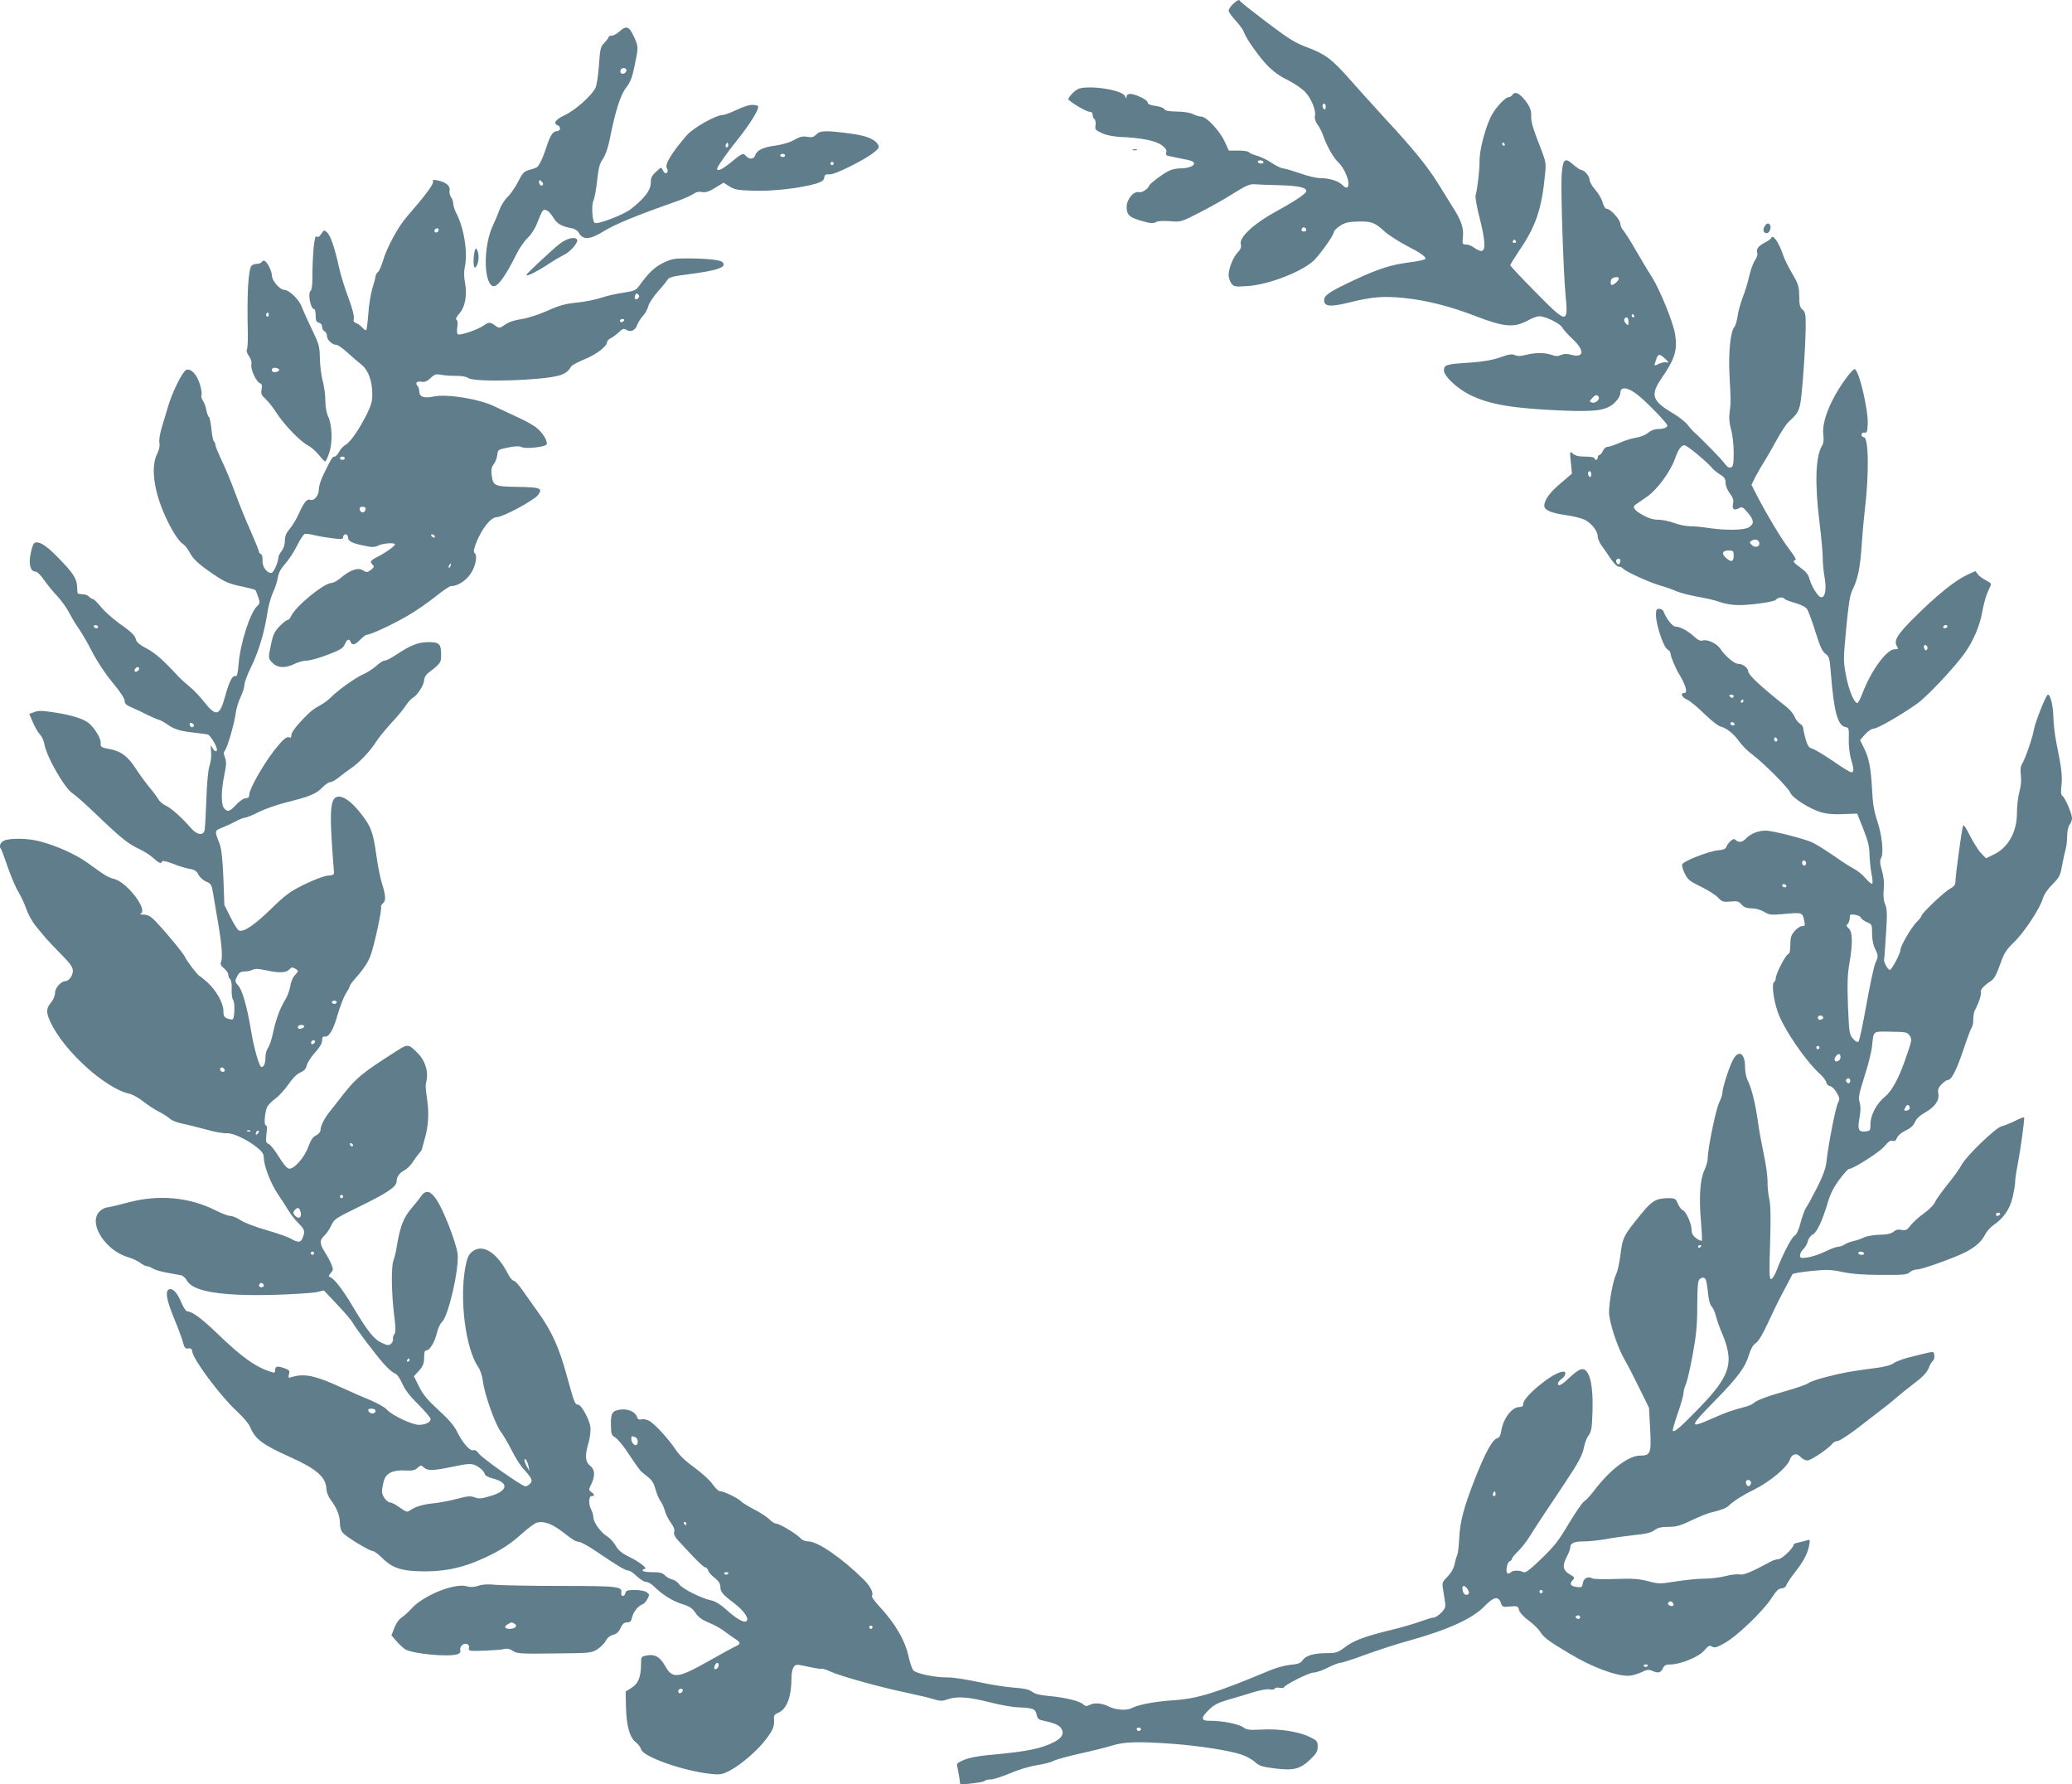 <?xml version="1.0" standalone="no"?>
<!DOCTYPE svg PUBLIC "-//W3C//DTD SVG 20010904//EN"
 "http://www.w3.org/TR/2001/REC-SVG-20010904/DTD/svg10.dtd">
<svg version="1.0" xmlns="http://www.w3.org/2000/svg"
 width="1280pt" height="1102pt" viewBox="0 0 1280 1102"
 preserveAspectRatio="xMidYMid meet">
<g transform="translate(0,1102) scale(0.1,-0.1)"
fill="#607d8b" stroke="none">
<path d="M7617 10995 c-15 -14 -27 -33 -27 -41 0 -8 20 -36 44 -62 24 -26 46
-57 50 -69 12 -38 87 -145 143 -205 38 -39 79 -69 127 -92 39 -19 87 -52 108
-73 39 -41 70 -117 61 -151 -3 -13 3 -33 16 -51 12 -16 28 -47 35 -69 24 -66
63 -136 91 -162 33 -30 64 -95 65 -132 0 -33 -13 -35 -39 -9 -24 24 -81 41
-136 41 -23 0 -79 13 -125 30 -47 16 -94 30 -104 30 -10 0 -42 15 -70 34 -28
19 -70 39 -93 45 -23 6 -45 16 -48 21 -3 6 -33 10 -65 10 l-59 0 -25 55 c-31
67 -113 155 -145 155 -12 0 -35 7 -51 15 -17 9 -59 16 -100 16 -50 1 -73 5
-77 15 -3 7 -27 16 -54 20 -33 4 -49 11 -49 21 0 16 -74 52 -107 53 -15 0 -23
-6 -24 -17 0 -15 -2 -14 -9 3 -16 40 -236 72 -293 43 -22 -12 -56 -48 -57 -61
0 -12 109 -78 130 -78 13 0 20 -7 20 -19 0 -11 5 -23 11 -27 6 -3 9 -20 7 -36
-5 -28 -1 -32 41 -51 29 -13 72 -21 116 -23 124 -5 215 -23 252 -51 24 -18 32
-31 28 -44 -5 -14 0 -20 17 -23 13 -3 37 -8 53 -11 17 -3 45 -9 64 -13 71 -14
34 -52 -50 -52 -22 0 -54 -7 -72 -17 -37 -19 -110 -74 -116 -87 -10 -24 -45
-47 -63 -43 -34 9 -78 -43 -78 -91 0 -50 18 -66 98 -88 49 -14 68 -15 82 -6
11 7 43 9 87 6 68 -6 69 -5 183 53 63 32 157 85 209 118 76 48 102 59 130 57
20 -2 90 -4 156 -6 114 -3 165 -14 165 -36 0 -15 -70 -62 -187 -126 -135 -73
-229 -160 -218 -201 5 -20 0 -32 -19 -52 -28 -29 -56 -99 -56 -140 0 -15 7
-37 16 -50 16 -22 21 -23 98 -18 134 8 349 92 418 164 45 48 118 152 118 170
0 7 17 24 38 38 32 21 51 25 113 27 83 1 102 -6 163 -62 23 -21 82 -59 131
-85 97 -50 130 -74 118 -86 -5 -4 -46 -13 -93 -19 -118 -15 -195 -40 -345
-110 -157 -74 -185 -94 -185 -125 0 -39 40 -42 160 -12 138 34 203 39 330 27
140 -14 287 -51 445 -112 175 -68 237 -73 320 -29 39 21 69 31 85 27 48 -9
120 -47 131 -69 7 -12 36 -45 65 -72 77 -72 69 -119 -14 -95 -23 6 -41 5 -58
-2 -19 -9 -33 -9 -58 0 -41 15 -104 15 -160 0 -32 -8 -51 -9 -68 -1 -18 8 -38
5 -93 -15 -51 -17 -103 -26 -190 -32 -141 -9 -155 -13 -155 -48 0 -35 83 -113
163 -152 122 -59 262 -83 577 -96 203 -8 268 2 317 51 20 20 33 43 33 59 0 41
47 35 107 -13 58 -46 183 -175 183 -189 0 -13 -25 -22 -62 -22 -17 0 -42 -10
-58 -24 -16 -13 -48 -26 -73 -29 -25 -4 -71 -18 -102 -32 -32 -14 -65 -25 -75
-25 -9 0 -22 -11 -28 -25 -6 -14 -16 -25 -22 -25 -5 0 -10 -7 -10 -15 0 -8 -4
-15 -10 -15 -5 0 -10 5 -10 10 0 6 -26 10 -57 10 -40 0 -62 5 -76 18 -20 17
-20 16 -13 -53 l7 -70 -70 -60 c-67 -56 -101 -103 -101 -139 0 -26 41 -44 130
-57 47 -6 101 -20 120 -29 42 -22 80 -70 80 -103 0 -13 11 -39 25 -58 14 -19
39 -55 56 -81 19 -28 40 -48 50 -48 10 0 21 -5 25 -11 10 -16 158 -84 229
-105 33 -9 78 -25 100 -35 22 -10 81 -25 130 -34 50 -9 104 -21 120 -27 80
-27 127 -31 241 -18 71 8 118 18 125 26 13 16 45 19 53 5 3 -4 33 -16 66 -25
38 -11 65 -25 74 -39 8 -12 31 -75 51 -139 28 -90 42 -121 62 -136 24 -17 26
-27 34 -128 19 -231 41 -313 88 -324 23 -5 24 -9 22 -75 -1 -41 5 -91 13 -120
19 -61 20 -85 3 -85 -7 0 -59 31 -114 70 -56 38 -113 72 -127 76 -21 5 -29 17
-41 57 -8 28 -15 59 -15 68 0 10 -9 23 -20 29 -11 6 -26 25 -34 44 -7 18 -33
48 -57 66 -144 113 -229 192 -229 213 0 21 -33 47 -61 47 -25 0 -79 45 -113
95 -22 32 -79 58 -108 49 -14 -4 -29 3 -52 24 -37 35 -87 62 -115 62 -19 0
-57 48 -74 93 -3 9 -16 17 -27 17 -17 0 -20 -6 -20 -39 0 -59 47 -199 70 -211
11 -6 20 -18 20 -27 0 -16 31 -91 51 -123 43 -71 57 -120 34 -120 -27 0 -16
-27 17 -41 17 -7 64 -46 105 -86 41 -40 86 -76 101 -80 38 -9 85 -47 118 -95
16 -22 51 -58 79 -78 70 -52 224 -207 235 -236 12 -32 120 -100 188 -120 36
-11 82 -15 139 -12 l86 3 38 -95 c28 -72 38 -110 38 -156 1 -33 6 -86 12 -118
7 -31 9 -60 5 -64 -4 -3 -22 11 -40 32 -18 22 -51 49 -73 60 -22 12 -57 34
-79 49 -65 46 -137 93 -172 111 -45 23 -249 76 -295 76 -46 0 -95 -20 -121
-49 -21 -23 -46 -27 -64 -9 -9 9 -16 7 -32 -7 -10 -10 -22 -25 -25 -35 -4 -13
-19 -19 -54 -22 -57 -6 -211 -66 -219 -86 -3 -8 4 -34 16 -57 18 -38 31 -48
99 -81 43 -21 91 -51 106 -67 25 -27 33 -29 77 -25 42 4 52 2 69 -19 16 -17
31 -23 62 -23 25 0 55 -9 76 -21 31 -19 43 -21 111 -15 127 12 127 12 138 -42
6 -28 4 -32 -14 -32 -11 0 -32 -14 -46 -31 -21 -24 -26 -41 -26 -84 0 -36 -4
-55 -14 -58 -16 -6 -76 -122 -76 -148 0 -10 -5 -21 -11 -25 -15 -9 -3 -108 22
-181 36 -105 171 -304 264 -388 18 -16 35 -39 37 -50 2 -11 12 -21 23 -23 11
-1 30 -20 41 -40 20 -33 20 -40 8 -64 -14 -27 -58 -249 -70 -356 -5 -48 -20
-89 -59 -167 -29 -57 -60 -114 -69 -126 -8 -12 -23 -54 -33 -92 -11 -42 -25
-73 -36 -78 -19 -11 -71 -109 -108 -206 -13 -35 -30 -63 -38 -63 -11 0 -12 37
-6 223 5 159 3 236 -5 272 -7 28 -11 75 -11 106 1 30 -9 107 -23 170 -13 63
-30 152 -36 199 -15 109 -38 205 -61 252 -12 22 -19 59 -19 91 0 87 -44 107
-78 34 -25 -51 -62 -171 -62 -198 0 -11 -9 -37 -19 -57 -20 -39 -71 -284 -71
-343 0 -19 -10 -54 -22 -79 -26 -56 -33 -166 -20 -315 5 -60 8 -113 5 -117 -2
-4 -17 2 -34 14 -21 16 -29 30 -29 52 0 39 -34 114 -55 122 -9 4 -22 22 -30
40 -13 31 -17 34 -58 34 -72 0 -102 -16 -162 -90 -117 -143 -121 -150 -135
-264 -6 -46 -17 -98 -26 -115 -19 -38 -43 -168 -44 -233 0 -61 50 -215 95
-293 19 -33 61 -114 93 -180 l59 -120 7 -131 c8 -150 2 -164 -62 -164 -72 0
-187 -88 -283 -215 -22 -29 -50 -60 -63 -68 -12 -8 -55 -71 -96 -139 -60 -102
-89 -139 -168 -215 -78 -74 -99 -90 -113 -82 -24 12 -63 11 -76 -2 -6 -6 -15
-9 -20 -6 -14 9 -3 68 13 74 8 3 14 10 14 15 0 6 17 27 38 47 20 20 53 61 72
92 37 60 86 134 210 319 91 136 116 182 126 235 4 22 16 54 28 70 18 26 21 47
24 158 4 140 -14 229 -50 248 -20 11 -46 -5 -114 -69 -19 -18 -39 -30 -45 -27
-11 8 -2 25 23 43 10 7 18 20 18 29 0 12 -6 14 -27 9 -69 -17 -233 -155 -233
-196 0 -14 -6 -20 -24 -20 -46 0 -100 -71 -112 -148 -4 -27 -12 -42 -25 -45
-30 -8 -75 -92 -138 -252 -71 -182 -92 -264 -97 -373 -2 -45 -8 -90 -13 -100
-5 -9 -12 -35 -16 -56 -5 -24 -21 -51 -42 -73 -32 -31 -35 -39 -29 -74 3 -21
9 -57 12 -79 6 -34 3 -43 -22 -70 -16 -16 -37 -30 -46 -30 -10 0 -46 -11 -82
-24 -35 -13 -119 -38 -187 -54 -159 -39 -229 -65 -284 -108 -40 -30 -52 -34
-108 -34 -81 0 -131 -15 -150 -44 -13 -18 -27 -24 -75 -28 -32 -3 -87 -18
-123 -33 -338 -141 -449 -176 -599 -186 -118 -8 -218 -27 -260 -49 -30 -16
-98 -11 -140 10 -43 22 -91 26 -121 9 -16 -8 -25 -7 -38 5 -23 21 -110 42
-208 51 -59 5 -90 13 -108 27 -18 14 -47 20 -112 25 -48 3 -148 19 -221 35
-74 16 -159 29 -190 28 -72 -1 -190 23 -209 43 -8 8 -21 45 -29 81 -21 102
-83 209 -182 315 -28 30 -48 59 -46 63 12 19 -8 60 -49 101 -133 132 -285 237
-343 237 -18 0 -38 8 -48 19 -24 27 -131 91 -151 91 -9 0 -29 12 -44 28 -16
15 -58 43 -95 61 -36 19 -72 41 -79 49 -15 18 -105 62 -129 62 -9 0 -29 19
-45 42 -16 24 -66 70 -112 103 -55 40 -94 77 -116 110 -42 65 -131 162 -165
180 -15 8 -36 12 -48 9 -14 -4 -22 0 -27 15 -10 32 -57 52 -105 45 -49 -8 -57
-22 -56 -98 1 -53 4 -61 28 -75 15 -9 54 -57 86 -107 33 -50 66 -96 73 -102 8
-7 28 -23 45 -37 22 -17 35 -40 43 -72 7 -25 20 -58 30 -72 11 -14 23 -43 29
-64 6 -21 23 -54 37 -73 17 -23 24 -41 20 -54 -4 -13 2 -29 18 -47 95 -105
162 -173 173 -173 7 0 16 -9 19 -20 3 -11 22 -32 41 -46 23 -18 34 -35 34 -53
1 -33 12 -47 83 -101 61 -46 96 -95 79 -112 -14 -14 -63 14 -127 72 -36 32
-67 51 -92 56 -56 11 -180 72 -197 99 -8 12 -27 26 -43 30 -15 3 -36 15 -46
26 -14 15 -32 19 -77 19 -33 0 -60 4 -60 10 0 6 5 10 12 10 24 0 -32 44 -94
74 -47 23 -68 41 -84 69 -12 21 -35 47 -52 57 -40 25 -84 84 -86 117 -1 16 -7
38 -14 50 -17 31 -16 83 3 83 20 0 19 10 -2 25 -17 12 -17 15 0 49 25 53 22
91 -8 114 -30 24 -33 63 -9 142 9 31 14 73 11 96 -5 47 -56 139 -77 139 -18 0
-23 13 -69 180 -48 176 -95 278 -180 395 -34 47 -78 109 -98 138 -20 28 -42
52 -49 52 -8 0 -22 17 -33 37 -72 141 -162 196 -227 140 -21 -18 -29 -39 -40
-97 -36 -203 3 -499 80 -613 13 -18 26 -57 29 -87 10 -81 75 -265 111 -313 17
-23 48 -76 69 -118 21 -43 54 -94 74 -115 50 -55 56 -70 37 -88 -8 -9 -21 -16
-28 -16 -21 0 -271 176 -289 204 -11 16 -23 23 -33 19 -20 -7 -66 45 -100 114
-17 36 -53 78 -115 134 -68 63 -97 97 -120 145 l-32 64 32 35 c25 29 31 45 31
80 0 34 4 45 15 45 20 0 51 52 65 111 6 26 20 55 31 65 39 36 106 326 96 421
-3 29 -29 110 -57 181 -74 185 -124 238 -167 176 -10 -14 -34 -45 -54 -68 -56
-64 -77 -116 -99 -251 -4 -27 -13 -63 -19 -78 -15 -38 -13 -199 3 -332 11 -84
11 -113 3 -124 -7 -8 -11 -22 -9 -31 1 -9 -4 -23 -13 -30 -13 -11 -23 -10 -56
6 -49 22 -87 70 -179 224 -66 110 -115 173 -142 183 -10 3 -8 9 5 24 16 19 17
24 4 55 -8 19 -26 53 -41 76 -32 51 -33 72 -2 101 13 12 32 40 42 62 17 38 27
45 168 114 177 86 236 125 236 158 0 29 18 54 50 70 13 7 35 28 48 47 12 19
30 44 40 55 9 11 17 22 18 25 0 3 8 30 16 60 24 81 29 155 18 240 -13 96 -13
89 -4 132 10 55 -12 121 -55 163 -58 59 -61 59 -134 12 -212 -135 -248 -164
-342 -286 -22 -29 -52 -66 -66 -84 -34 -41 -59 -91 -59 -116 0 -12 -11 -25
-27 -33 -21 -10 -33 -29 -48 -70 -24 -67 -89 -140 -120 -136 -12 2 -35 29 -62
73 -23 38 -51 74 -62 79 -19 8 -20 15 -15 62 5 37 3 54 -4 54 -13 0 -6 83 9
115 6 11 28 34 51 50 22 17 58 56 80 88 25 37 52 64 73 73 24 10 35 22 40 44
4 16 26 52 51 79 29 32 44 58 44 75 0 19 5 26 16 24 26 -5 54 42 80 136 14 48
36 105 49 127 14 21 25 43 25 48 0 6 24 37 54 70 33 38 62 83 75 119 23 62 73
291 65 303 -2 4 3 12 11 19 20 17 19 45 -5 122 -11 35 -27 114 -35 176 -20
142 -33 177 -93 254 -54 70 -103 108 -138 108 -57 0 -62 -78 -31 -465 2 -17
-5 -21 -38 -23 -23 -2 -84 -25 -144 -54 -91 -45 -118 -65 -210 -155 -104 -100
-165 -141 -195 -130 -8 3 -31 40 -52 82 l-38 76 -6 167 c-5 119 -12 180 -24
212 -32 83 -32 78 20 100 27 11 66 29 86 40 20 11 44 20 53 20 8 0 46 16 84
35 38 19 115 46 172 60 144 36 182 52 220 91 18 19 41 34 51 34 9 0 32 13 50
28 18 15 52 40 75 56 52 35 121 108 158 167 15 24 57 74 91 112 35 37 75 85
89 107 14 21 34 44 45 50 28 15 70 80 70 110 1 14 11 33 23 42 81 62 82 64 82
117 0 65 -12 76 -83 75 -61 -1 -106 -19 -198 -80 -28 -19 -58 -34 -68 -34 -9
0 -33 -15 -53 -34 -21 -18 -56 -41 -78 -50 -45 -19 -154 -96 -200 -142 -17
-18 -49 -41 -71 -52 -21 -11 -50 -31 -64 -45 -71 -69 -110 -118 -110 -137 0
-12 -4 -19 -9 -16 -18 12 -41 -7 -101 -84 -68 -89 -150 -234 -150 -267 0 -17
-6 -23 -22 -23 -12 0 -38 -17 -59 -40 -42 -44 -50 -47 -73 -24 -21 20 -21 108
0 209 13 62 13 82 4 106 -9 22 -10 32 -1 43 16 19 59 168 67 230 3 28 17 73
30 100 13 28 24 62 24 77 0 15 18 62 39 105 46 92 84 216 101 329 6 44 22 104
35 133 14 28 28 71 31 95 5 29 19 55 45 84 21 23 54 73 73 111 19 39 41 72 48
74 7 3 36 -1 63 -8 28 -7 78 -15 113 -19 53 -6 62 -5 62 9 0 9 7 16 15 16 8 0
15 -9 15 -20 0 -23 26 -36 108 -52 41 -9 59 -8 80 3 28 14 102 19 102 7 0 -10
-59 -53 -108 -77 -45 -23 -49 -30 -29 -50 10 -10 7 -16 -12 -31 -22 -16 -27
-16 -48 -3 -29 20 -78 4 -134 -43 -22 -19 -49 -34 -59 -34 -48 0 -224 -144
-252 -206 -6 -13 -16 -24 -23 -24 -6 0 -28 -17 -48 -38 -30 -31 -40 -51 -52
-108 -19 -90 -19 -91 10 -119 30 -31 80 -33 135 -5 22 11 55 20 75 20 19 0 78
16 129 36 79 30 96 41 106 65 14 32 27 37 36 14 9 -23 28 -18 60 15 16 16 34
30 41 30 24 0 171 69 256 120 49 28 124 81 168 116 44 35 86 64 94 64 42 0 94
33 124 79 31 48 42 113 22 126 -17 10 31 122 72 173 28 34 47 47 67 48 40 2
229 104 254 137 31 42 14 48 -127 50 -143 2 -151 6 -160 74 -4 32 0 49 13 66
10 13 20 38 22 57 3 32 5 34 67 46 43 9 70 10 82 3 25 -13 149 0 156 17 7 19
-22 68 -59 99 -18 16 -71 46 -118 67 -47 22 -112 53 -145 68 -97 47 -294 78
-376 61 -59 -13 -89 -2 -89 32 0 13 -5 28 -11 34 -17 17 -3 31 26 25 19 -3 34
3 55 23 25 24 34 26 67 20 21 -4 62 -7 92 -6 32 0 62 -5 74 -14 39 -27 442
-16 558 15 38 10 61 27 77 56 4 8 42 28 83 45 72 29 139 80 139 106 0 7 10 18
23 24 12 6 35 23 50 37 24 23 30 25 48 14 25 -16 55 -1 65 30 4 13 19 37 34
55 16 17 31 45 35 62 3 16 30 57 58 89 29 32 57 67 62 76 8 13 37 21 120 31
189 24 249 45 218 76 -14 14 -100 23 -213 23 -84 1 -102 -3 -152 -27 -54 -26
-94 -65 -147 -139 -23 -32 -31 -35 -102 -46 -42 -6 -104 -20 -138 -32 -35 -11
-102 -25 -149 -29 -69 -7 -107 -17 -182 -51 -55 -24 -122 -46 -160 -51 -41 -6
-78 -18 -100 -34 -31 -22 -36 -23 -55 -10 -35 27 -44 27 -73 7 -37 -27 -148
-65 -163 -57 -6 4 -8 22 -4 45 4 24 2 41 -5 45 -7 4 0 18 19 40 35 41 48 113
33 193 -6 31 -6 69 -1 90 20 87 -3 238 -50 331 -12 22 -21 51 -21 63 0 13 -7
31 -14 41 -7 9 -11 28 -9 41 6 28 -23 52 -75 62 -26 5 -31 4 -27 -8 6 -14 -53
-92 -162 -217 -53 -60 -124 -191 -148 -274 -9 -30 -22 -61 -30 -67 -8 -7 -15
-19 -15 -26 0 -7 -9 -42 -20 -76 -10 -35 -22 -107 -25 -160 -4 -54 -10 -98
-14 -98 -5 0 -16 9 -26 20 -10 11 -26 22 -36 25 -14 5 -17 13 -13 29 3 14 -10
64 -34 128 -22 58 -48 141 -57 184 -27 123 -53 199 -74 218 -19 17 -20 17 -36
-8 -13 -19 -21 -24 -30 -16 -13 11 -25 -111 -25 -257 0 -39 -4 -75 -10 -78
-21 -13 -2 -115 22 -115 4 0 8 -17 8 -39 0 -30 4 -40 20 -44 12 -3 20 -14 20
-26 0 -12 7 -24 15 -27 8 -4 15 -17 15 -30 0 -23 33 -54 59 -54 8 0 38 -21 67
-47 29 -27 69 -61 88 -76 42 -34 66 -101 66 -184 0 -41 -8 -69 -34 -121 -47
-94 -103 -175 -132 -190 -13 -7 -31 -26 -39 -42 -9 -17 -21 -30 -28 -30 -13 0
-16 -4 -64 -101 -19 -37 -33 -79 -33 -100 0 -39 -29 -75 -54 -66 -20 8 -40
-18 -71 -88 -15 -33 -40 -74 -56 -92 -21 -25 -29 -44 -29 -72 0 -23 -8 -48
-20 -64 -11 -14 -20 -31 -20 -39 0 -28 -29 -93 -42 -96 -27 -5 -59 37 -56 75
1 22 -3 38 -10 41 -7 2 -12 9 -12 14 0 6 -23 63 -51 127 -29 64 -72 170 -96
236 -24 66 -62 157 -84 202 -21 45 -39 89 -39 97 0 8 -4 17 -9 20 -4 3 -11 37
-15 76 -4 38 -11 72 -15 75 -5 2 -12 21 -16 41 -3 20 -13 47 -22 60 -8 13 -12
28 -8 34 3 6 -1 34 -9 63 -18 62 -55 102 -84 93 -23 -8 -84 -129 -112 -221
-10 -33 -28 -93 -40 -133 -13 -43 -19 -84 -15 -99 4 -16 -2 -41 -16 -70 -32
-66 -23 -185 24 -313 40 -109 101 -215 135 -238 13 -8 31 -31 42 -51 22 -43
54 -73 140 -132 78 -54 104 -65 193 -83 38 -8 71 -17 74 -20 3 -2 11 -22 18
-43 12 -35 11 -40 -7 -57 -43 -40 -104 -230 -114 -357 -5 -61 -10 -79 -20 -75
-18 7 -38 -33 -63 -124 -34 -123 -56 -129 -129 -36 -28 35 -69 79 -93 97 -23
19 -54 47 -68 62 -91 99 -145 146 -197 173 -36 18 -60 38 -63 50 -5 28 -27 50
-106 105 -38 28 -88 72 -110 99 -22 27 -45 50 -51 50 -6 0 -17 7 -24 15 -7 8
-25 15 -41 15 -16 0 -29 3 -30 8 -1 4 -2 23 -3 43 -3 49 -27 83 -120 178 -75
78 -125 106 -147 84 -5 -5 -14 -34 -20 -64 -13 -63 -1 -109 29 -109 11 0 33
-21 55 -53 20 -29 57 -74 82 -100 24 -26 57 -71 71 -99 15 -29 41 -73 59 -98
18 -25 56 -90 84 -145 31 -60 81 -136 126 -190 46 -55 75 -99 75 -113 0 -18
10 -28 48 -43 26 -11 67 -31 92 -44 25 -12 56 -26 70 -30 14 -4 39 -18 55 -30
38 -28 83 -42 165 -50 36 -4 73 -9 83 -11 16 -5 57 -71 57 -94 0 -18 -17 -11
-29 13 -10 19 -11 16 -7 -23 3 -27 -1 -64 -9 -87 -9 -26 -17 -105 -20 -210 -4
-92 -8 -178 -11 -190 -7 -35 -46 -30 -81 9 -59 68 -124 126 -158 142 -19 9
-40 27 -46 39 -7 12 -31 45 -54 72 -23 28 -63 82 -89 122 -49 75 -91 105 -165
118 -46 8 -51 12 -49 38 2 28 -43 99 -79 125 -35 25 -106 46 -201 61 -88 13
-104 14 -136 1 l-25 -9 22 -52 c12 -28 31 -62 43 -74 12 -13 24 -38 27 -56 13
-81 127 -280 177 -310 17 -11 84 -70 148 -132 148 -142 195 -180 263 -211 30
-14 69 -39 87 -56 35 -32 48 -37 54 -20 2 6 28 0 65 -14 34 -14 80 -28 103
-32 32 -5 44 -13 56 -36 8 -16 30 -36 48 -43 31 -13 34 -19 44 -82 6 -37 20
-120 31 -183 22 -128 27 -206 16 -233 -5 -12 0 -23 19 -38 14 -11 26 -28 26
-38 0 -9 5 -22 12 -29 7 -7 11 -33 9 -62 -1 -29 3 -57 9 -66 12 -13 10 -108
-2 -119 -3 -3 -17 -1 -32 4 -22 9 -26 17 -26 48 0 48 -44 126 -98 175 -21 19
-43 37 -48 39 -13 6 -77 89 -89 115 -10 24 -120 157 -186 226 -28 29 -45 38
-70 39 -19 0 -28 3 -21 6 49 20 -80 192 -161 214 -41 11 -52 17 -169 102 -71
51 -192 105 -293 131 -70 19 -184 21 -220 4 -23 -10 -33 -37 -19 -51 3 -3 21
-51 40 -107 19 -56 49 -128 68 -159 18 -31 41 -81 50 -109 10 -29 35 -74 56
-100 22 -26 49 -60 62 -75 13 -15 56 -61 96 -101 57 -58 72 -79 72 -103 0 -29
-25 -63 -47 -63 -26 0 -63 -42 -63 -72 0 -18 -10 -42 -25 -60 -30 -36 -31 -59
-5 -117 81 -178 339 -413 489 -446 19 -4 57 -25 85 -47 27 -22 72 -51 98 -64
27 -14 57 -33 67 -43 11 -11 45 -24 78 -31 32 -6 97 -23 146 -36 48 -14 104
-24 125 -23 41 3 131 -39 195 -92 28 -23 37 -38 37 -62 1 -49 43 -158 86 -221
21 -31 50 -76 64 -99 14 -24 42 -60 62 -80 40 -40 44 -51 28 -91 -11 -31 -28
-32 -72 -7 -18 11 -87 35 -153 54 -66 19 -138 46 -159 61 -21 14 -49 26 -62
26 -13 0 -54 15 -91 34 -162 82 -351 100 -539 50 -55 -15 -114 -29 -132 -31
-19 -3 -41 -16 -53 -32 -60 -76 45 -235 183 -276 27 -8 60 -23 75 -35 14 -11
32 -20 40 -20 7 0 24 -6 36 -14 12 -8 51 -20 87 -26 36 -7 75 -14 87 -16 13
-2 29 -17 38 -33 35 -68 214 -97 545 -88 118 4 234 11 258 17 l43 10 81 -86
c45 -47 87 -97 95 -110 17 -33 140 -197 194 -257 23 -27 53 -53 66 -58 15 -5
32 -28 48 -64 16 -38 48 -79 100 -130 41 -41 75 -81 75 -89 0 -20 -31 -36 -72
-36 -42 0 -165 58 -197 93 -13 15 -58 40 -100 58 -42 17 -124 53 -183 80 -161
74 -228 88 -306 64 -21 -7 -22 -5 -17 17 6 22 2 27 -26 37 -46 16 -59 14 -59
-10 0 -17 -4 -19 -23 -13 -99 31 -184 92 -342 245 -86 83 -148 129 -175 129
-10 0 -24 19 -39 54 -25 61 -53 91 -76 83 -26 -11 -17 -63 29 -176 25 -60 50
-127 56 -150 9 -35 15 -42 33 -39 17 2 23 -3 25 -21 8 -52 177 -277 276 -368
36 -33 72 -75 80 -94 32 -77 75 -110 246 -187 164 -73 222 -124 226 -194 1
-24 12 -52 28 -73 37 -48 56 -97 56 -144 0 -23 7 -47 18 -58 23 -27 166 -113
186 -113 8 0 35 -20 59 -44 63 -63 123 -81 267 -81 131 1 233 24 360 82 100
46 163 86 239 155 36 32 75 61 88 64 42 11 91 -6 154 -54 79 -60 79 -60 110
-66 14 -3 61 -29 103 -58 134 -91 180 -118 198 -118 9 0 33 -16 52 -35 20 -19
45 -35 57 -35 11 0 33 -12 48 -27 51 -51 115 -91 175 -110 46 -14 63 -26 83
-55 17 -26 41 -43 80 -59 31 -12 75 -36 97 -53 23 -17 53 -39 69 -49 34 -22
34 -31 0 -46 -16 -7 -86 -45 -158 -86 -198 -112 -231 -116 -276 -34 -31 55
-63 74 -112 65 -36 -7 -37 -8 -37 -54 0 -78 -17 -120 -58 -146 l-37 -23 2 -98
c3 -114 23 -186 61 -216 15 -11 29 -30 32 -42 11 -47 260 -135 433 -153 55 -6
69 -3 113 19 71 37 178 129 229 199 43 58 50 77 46 126 -1 15 6 25 21 31 59
23 87 96 88 227 0 22 6 48 13 58 13 18 17 18 91 2 43 -10 80 -15 83 -13 2 3
29 -5 58 -19 67 -29 305 -95 468 -129 67 -14 142 -32 167 -40 40 -12 51 -12
88 1 56 19 129 13 262 -21 58 -15 137 -29 175 -30 88 -4 101 -9 109 -45 4 -22
12 -31 33 -35 75 -16 104 -28 119 -50 20 -31 6 -58 -44 -84 -82 -42 -167 -59
-410 -81 -63 -6 -120 -17 -148 -30 -43 -18 -46 -22 -39 -47 3 -16 9 -45 12
-66 l5 -39 52 5 c71 8 94 12 102 20 4 4 20 7 36 7 16 0 70 18 121 39 53 23
122 43 163 49 39 6 85 17 103 27 18 9 92 29 164 45 73 16 161 38 197 49 75 24
162 26 374 11 162 -12 347 -41 424 -66 30 -10 67 -30 84 -46 26 -24 44 -30
123 -40 116 -15 158 -4 220 56 37 35 45 49 45 79 0 33 -4 37 -52 61 -69 32
-185 50 -295 44 -74 -4 -92 -2 -113 14 -28 20 -131 41 -202 40 -60 -1 -63 16
-10 68 29 29 55 43 112 60 41 11 112 33 157 47 49 15 93 23 107 19 14 -3 28
-1 31 5 4 6 18 8 30 5 13 -3 25 -2 27 3 6 16 155 91 183 91 15 0 54 13 87 30
32 16 67 30 77 30 11 0 80 22 155 50 74 27 193 66 263 85 248 69 399 137 475
216 55 57 84 63 99 21 9 -27 12 -29 58 -24 45 4 49 3 55 -22 4 -15 28 -42 60
-65 30 -22 63 -55 74 -74 21 -32 51 -54 178 -130 138 -83 282 -137 363 -137
19 0 54 10 79 21 36 18 48 19 68 10 38 -17 53 -13 66 14 9 20 19 25 47 25 63
1 172 45 208 85 26 31 34 35 50 25 15 -9 29 -5 77 22 76 42 235 195 288 275
30 47 46 63 64 63 13 0 25 8 29 19 3 10 26 45 51 77 56 71 80 117 90 168 7 38
6 39 -17 32 -13 -5 -36 -10 -51 -13 -16 -3 -28 -9 -28 -14 0 -19 -73 -89 -94
-89 -11 0 -32 -6 -46 -14 -117 -64 -171 -86 -194 -80 -13 3 -52 -1 -86 -10
-34 -9 -93 -16 -132 -16 -39 0 -117 -8 -174 -17 -100 -16 -108 -16 -175 2 -57
14 -94 17 -198 13 -72 -3 -135 -1 -145 4 -26 15 -54 0 -58 -30 -3 -24 -7 -27
-33 -24 -42 5 -52 18 -31 41 16 18 15 19 -19 39 -41 25 -45 53 -15 109 11 21
20 45 20 53 0 29 23 40 84 40 33 0 94 7 136 14 41 8 120 19 174 25 74 7 107
15 127 31 21 15 43 20 87 20 47 0 73 7 141 40 46 22 103 45 126 50 56 13 89
25 106 42 32 30 89 66 159 100 91 45 201 136 216 181 14 39 43 46 69 17 10
-11 28 -20 40 -20 22 0 127 70 154 103 7 9 22 17 33 17 10 0 64 35 120 77 55
43 122 94 149 115 27 20 66 51 87 70 20 18 71 59 113 91 56 42 81 68 93 96 8
22 20 42 26 46 14 8 13 55 -1 55 -7 0 -28 -4 -48 -9 -20 -5 -66 -17 -104 -26
-37 -10 -77 -25 -90 -35 -14 -11 -57 -23 -117 -30 -153 -20 -190 -27 -293 -53
-53 -13 -105 -31 -115 -39 -9 -8 -69 -29 -132 -47 -125 -35 -188 -59 -208 -78
-7 -7 -32 -17 -55 -23 -80 -21 -112 -32 -200 -71 -146 -65 -144 -54 22 115
139 142 183 202 207 283 10 33 24 57 41 68 16 11 43 55 74 123 27 59 60 127
73 152 65 122 74 140 78 149 1 6 54 15 115 21 98 10 124 9 195 -6 57 -12 132
-18 239 -18 136 -1 159 1 176 16 11 10 32 18 48 18 28 0 219 68 290 103 63 31
105 67 126 108 10 21 34 49 52 61 65 45 102 98 120 173 9 39 16 81 16 95 -1
14 6 61 15 105 18 94 45 288 40 294 -2 2 -28 -7 -56 -22 -29 -14 -66 -29 -83
-33 -37 -9 -219 -185 -247 -238 -11 -22 -49 -75 -85 -119 -35 -44 -72 -94 -80
-113 -9 -18 -40 -49 -69 -69 -29 -20 -65 -53 -80 -72 -23 -30 -31 -34 -57 -29
-21 4 -36 1 -49 -11 -14 -12 -39 -18 -87 -19 -38 -1 -81 -9 -97 -17 -16 -8
-45 -18 -64 -22 -19 -4 -44 -14 -55 -21 -11 -8 -28 -14 -39 -14 -11 0 -47 -13
-81 -30 -34 -16 -82 -33 -108 -36 -42 -6 -47 -5 -47 13 0 11 9 28 20 38 11 10
24 32 28 49 4 17 18 35 30 41 25 11 61 88 93 197 16 55 37 96 72 143 27 36 53
65 58 65 27 0 193 106 221 141 23 28 37 38 50 33 13 -4 21 2 27 19 6 14 28 33
54 45 30 14 48 31 57 52 9 21 30 41 64 60 60 34 88 75 80 117 -4 22 0 35 20
56 14 15 32 27 40 27 22 0 54 64 98 195 22 66 44 124 49 130 5 5 9 26 9 47 0
21 4 46 9 56 25 47 43 102 38 114 -5 15 20 42 63 70 18 11 34 40 55 99 25 73
37 91 86 139 64 61 163 212 179 271 7 24 29 57 59 87 43 43 49 55 60 118 7 38
17 83 22 100 5 17 9 53 9 80 0 29 6 59 15 70 8 10 15 29 15 41 0 27 -43 128
-60 138 -8 5 -10 24 -5 64 6 56 1 104 -31 261 -10 47 -18 119 -19 161 -2 72
-18 139 -34 139 -11 0 -78 -169 -86 -215 -8 -49 -54 -182 -73 -212 -10 -16
-12 -37 -8 -70 4 -30 1 -68 -9 -103 -8 -30 -15 -89 -15 -130 0 -119 -55 -217
-146 -259 l-45 -22 -32 33 c-17 18 -47 67 -68 108 -23 47 -39 69 -42 60 -8
-21 -47 -309 -47 -343 0 -21 -8 -32 -32 -45 -36 -19 -178 -153 -178 -169 0 -5
-14 -22 -31 -39 -30 -29 -99 -147 -99 -171 0 -22 -54 -123 -65 -123 -13 0 -40
49 -36 65 2 6 7 76 12 157 8 121 7 153 -5 182 -10 23 -13 54 -9 93 4 40 0 78
-11 116 -13 45 -14 62 -5 79 17 31 5 142 -25 231 -19 56 -27 107 -31 189 -7
135 -19 197 -51 260 l-23 47 31 36 c18 19 41 35 53 35 24 0 169 84 267 153 64
46 229 221 295 313 55 78 94 170 109 257 8 45 23 100 34 122 11 23 20 44 20
48 0 4 -15 14 -32 23 -18 9 -40 25 -49 36 l-16 21 -54 -25 c-71 -33 -189 -128
-321 -260 -109 -108 -131 -145 -109 -180 10 -16 8 -18 -15 -18 -49 0 -146
-133 -198 -271 -12 -33 -27 -61 -32 -61 -19 -2 -53 80 -70 169 -17 89 -17 101
1 290 14 150 23 208 38 238 34 68 48 135 58 280 5 77 14 174 19 215 27 222 24
450 -6 450 -8 0 -14 7 -14 15 0 10 7 15 18 13 14 -3 18 6 20 50 5 88 -55 342
-81 342 -7 0 -30 -25 -52 -55 -98 -134 -152 -270 -141 -351 4 -31 1 -52 -8
-67 -40 -64 -46 -230 -16 -472 11 -88 20 -186 20 -217 0 -32 5 -89 12 -127 13
-74 2 -127 -25 -119 -19 7 -56 67 -68 110 -7 29 -22 47 -55 71 -45 32 -52 43
-32 49 6 2 -10 30 -38 65 -43 54 -146 225 -211 353 l-23 46 28 56 c16 30 38
68 49 84 10 16 44 73 73 127 30 55 65 109 78 120 52 48 60 60 72 105 12 51 34
356 35 490 0 72 -3 86 -20 100 -16 14 -20 29 -20 82 0 51 -6 74 -26 110 -52
91 -60 106 -80 162 -23 64 -57 111 -66 90 -2 -7 -22 -21 -43 -32 -39 -20 -53
-40 -44 -64 3 -8 -3 -27 -14 -43 -11 -15 -27 -59 -36 -98 -8 -38 -27 -99 -41
-134 -13 -35 -28 -87 -31 -115 -4 -28 -13 -58 -20 -66 -24 -28 -37 -157 -30
-295 9 -164 9 -169 1 -231 -5 -35 -2 -68 9 -107 9 -32 16 -92 16 -141 0 -72
-3 -88 -17 -93 -12 -5 -24 4 -42 28 -19 26 -142 152 -193 197 -4 4 -20 22 -34
40 -14 18 -57 51 -95 73 -123 74 -135 110 -65 212 83 121 100 175 84 273 -11
71 -92 271 -142 351 -21 32 -64 105 -98 163 -33 58 -69 114 -79 126 -11 11
-19 30 -19 41 0 26 -61 93 -83 93 -10 0 -20 15 -27 41 -6 22 -27 57 -46 78
-18 21 -34 48 -34 60 0 22 -32 61 -51 61 -6 0 -27 14 -46 30 -57 51 -68 42
-76 -65 -6 -77 11 -595 24 -733 18 -188 12 -187 -197 26 -79 80 -144 149 -144
154 0 5 27 48 59 96 99 145 136 254 156 468 7 63 4 77 -22 145 -54 137 -65
174 -64 215 1 30 -6 50 -28 82 -39 53 -70 71 -86 48 -7 -9 -17 -16 -24 -16
-24 0 -90 -73 -115 -129 -36 -80 -67 -205 -66 -266 1 -54 -14 -178 -24 -210
-4 -11 7 -73 24 -139 36 -141 39 -206 11 -206 -10 0 -30 9 -44 20 -14 11 -36
20 -50 20 -23 0 -24 3 -20 44 7 56 -10 105 -62 186 -22 36 -63 101 -90 145
-66 106 -151 212 -332 407 -82 90 -182 200 -221 245 -101 115 -147 150 -253
189 -78 29 -115 52 -253 156 -88 67 -162 125 -164 130 -6 13 -16 9 -45 -17z
m573 -636 c0 -11 -4 -17 -10 -14 -5 3 -10 13 -10 21 0 8 5 14 10 14 6 0 10 -9
10 -21z m1105 -229 c3 -5 1 -10 -4 -10 -6 0 -11 5 -11 10 0 6 2 10 4 10 3 0 8
-4 11 -10z m-1490 -110 c3 -5 -3 -10 -14 -10 -12 0 -21 5 -21 10 0 6 6 10 14
10 8 0 18 -4 21 -10z m265 -421 c0 -5 -7 -9 -15 -9 -15 0 -20 12 -9 23 8 8 24
-1 24 -14z m-5360 3 c0 -13 -12 -22 -22 -16 -10 6 -1 24 13 24 5 0 9 -4 9 -8z
m6655 -72 c3 -5 -1 -10 -10 -10 -9 0 -13 5 -10 10 3 6 8 10 10 10 2 0 7 -4 10
-10z m635 -231 c0 -12 -29 -38 -42 -39 -13 0 -9 38 5 43 22 9 37 7 37 -4z
m-6058 -121 c-15 -15 -26 -4 -18 18 5 13 9 15 18 6 9 -9 9 -15 0 -24z m6153
-108 c3 -5 1 -10 -4 -10 -6 0 -11 5 -11 10 0 6 2 10 4 10 3 0 8 -4 11 -10z
m-35 -37 c0 -25 -1 -26 -16 -11 -9 9 -13 21 -10 27 13 20 26 11 26 -16z
m-6205 7 c-3 -5 -10 -10 -16 -10 -5 0 -9 5 -9 10 0 6 7 10 16 10 8 0 12 -4 9
-10z m6432 -236 c23 -22 25 -26 8 -22 -11 3 -32 -2 -47 -9 -32 -15 -32 -16
-17 26 13 38 20 38 56 5z m-411 -235 c10 -16 -22 -43 -42 -35 -16 6 -16 8 1
26 20 23 31 25 41 9z m611 -356 c38 -32 76 -67 86 -79 9 -13 33 -32 52 -44 28
-17 35 -28 35 -52 0 -18 11 -46 26 -65 20 -26 25 -42 20 -63 -7 -35 6 -45 36
-29 20 11 25 8 55 -27 39 -47 41 -68 8 -90 -29 -19 -139 -21 -250 -5 -38 6
-90 11 -115 11 -25 0 -69 9 -98 20 -29 11 -72 20 -97 20 -30 0 -61 9 -95 28
-55 30 -70 52 -44 67 9 6 42 29 74 51 62 46 141 154 169 235 19 54 37 79 57
79 8 0 44 -26 81 -57z m-8357 -23 c0 -5 -7 -10 -15 -10 -8 0 -15 5 -15 10 0 6
7 10 15 10 8 0 15 -4 15 -10z m7700 -101 c0 -11 -4 -17 -10 -14 -5 3 -10 13
-10 21 0 8 5 14 10 14 6 0 10 -9 10 -21z m-7572 -216 c-2 -10 -10 -18 -18 -18
-8 0 -16 8 -18 18 -2 12 3 17 18 17 15 0 20 -5 18 -17z m427 -163 c3 -5 2 -10
-4 -10 -5 0 -13 5 -16 10 -3 6 -2 10 4 10 5 0 13 -4 16 -10z m8183 -43 c5 -24
-26 -33 -46 -13 -15 15 -15 18 -2 26 21 14 44 8 48 -13z m-158 -76 c0 -41 -13
-46 -46 -18 -32 28 -25 47 17 47 25 0 29 -4 29 -29z m-700 -35 c0 -8 -4 -17
-9 -20 -10 -7 -23 19 -14 28 11 11 23 6 23 -8z m-7227 -31 c-3 -9 -8 -14 -10
-11 -3 3 -2 9 2 15 9 16 15 13 8 -4z m-2178 -375 c3 -5 -1 -10 -9 -10 -9 0
-16 5 -16 10 0 6 4 10 9 10 6 0 13 -4 16 -10z m11425 0 c0 -5 -7 -10 -16 -10
-8 0 -12 5 -9 10 3 6 10 10 16 10 5 0 9 -4 9 -10z m-125 -140 c-6 -9 -9 -9
-16 1 -10 17 0 34 13 21 6 -6 7 -16 3 -22z m-11045 -119 c0 -12 -20 -25 -27
-18 -7 7 6 27 18 27 5 0 9 -4 9 -9z m9850 -171 c0 -5 -4 -10 -9 -10 -6 0 -13
5 -16 10 -3 6 1 10 9 10 9 0 16 -4 16 -10z m60 -30 c0 -5 -5 -10 -11 -10 -5 0
-7 5 -4 10 3 6 8 10 11 10 2 0 4 -4 4 -10z m-9572 -152 c-5 -15 -23 -11 -26 6
-2 11 2 14 13 10 9 -4 14 -11 13 -16z m9517 12 c3 -5 -1 -10 -9 -10 -9 0 -16
5 -16 10 0 6 4 10 9 10 6 0 13 -4 16 -10z m265 -101 c0 -5 -4 -9 -10 -9 -5 0
-10 7 -10 16 0 8 5 12 10 9 6 -3 10 -10 10 -16z m175 -769 c-5 -8 -11 -8 -17
-2 -6 6 -7 16 -3 22 5 8 11 8 17 2 6 -6 7 -16 3 -22z m-120 -130 c3 -5 -1 -10
-9 -10 -9 0 -16 5 -16 10 0 6 4 10 9 10 6 0 13 -4 16 -10z m459 -195 c3 -9 20
-22 38 -30 32 -13 33 -15 33 -72 0 -35 7 -71 18 -92 21 -41 21 -50 3 -87 -8
-16 -33 -130 -55 -253 -22 -123 -44 -228 -50 -234 -6 -6 -18 0 -34 18 -23 27
-24 38 -31 204 -5 137 -3 195 9 261 21 123 20 196 -5 217 -13 12 -16 19 -8 24
6 4 12 18 14 31 1 12 3 24 3 26 4 10 60 -1 65 -13z m-9654 -332 c0 -4 -9 -17
-21 -29 -11 -12 -23 -42 -26 -66 -4 -23 -17 -60 -30 -81 -33 -53 -59 -123 -76
-205 -8 -39 -22 -81 -31 -93 -9 -13 -16 -38 -16 -55 0 -41 -9 -64 -25 -64 -13
0 -47 118 -65 230 -24 142 -52 241 -76 270 -24 28 -24 30 -9 60 12 23 22 30
46 30 17 0 39 5 51 11 15 8 38 6 93 -6 75 -16 116 -13 136 11 8 10 16 11 30 3
10 -5 19 -13 19 -16z m240 -193 c0 -5 -7 -10 -15 -10 -8 0 -15 5 -15 10 0 6 7
10 15 10 8 0 15 -4 15 -10z m9183 -95 c1 -5 -6 -11 -15 -13 -11 -2 -18 3 -18
13 0 17 30 18 33 0z m-9383 -54 c0 -5 -9 -11 -20 -14 -13 -3 -20 0 -20 9 0 8
9 14 20 14 11 0 20 -4 20 -9z m9917 -57 c16 -25 15 -27 -31 -159 -37 -106 -80
-184 -120 -217 -53 -43 -90 -113 -91 -168 0 -43 -1 -45 -33 -48 -42 -4 -48 13
-34 89 7 40 7 68 0 91 -9 29 -4 52 30 160 23 70 44 155 47 190 10 94 2 88 116
86 93 -1 102 -3 116 -24z m-9856 -47 c-13 -13 -26 -3 -16 12 3 6 11 8 17 5 6
-4 6 -10 -1 -17z m9299 -27 c0 -5 -4 -10 -10 -10 -5 0 -10 5 -10 10 0 6 5 10
10 10 6 0 10 -4 10 -10z m130 -59 c0 -21 -26 -36 -36 -20 -6 11 13 39 27 39 5
0 9 -9 9 -19z m-9982 -79 c2 -7 -3 -12 -12 -12 -9 0 -16 7 -16 16 0 17 22 14
28 -4z m10042 -67 c0 -8 -4 -15 -9 -15 -13 0 -22 16 -14 24 11 11 23 6 23 -9z
m366 -174 c-4 -6 -14 -11 -22 -11 -12 0 -13 4 -3 21 7 14 14 18 21 11 6 -6 7
-15 4 -21z m-10249 -137 c-3 -3 -12 -4 -19 -1 -8 3 -5 6 6 6 11 1 17 -2 13 -5z
m45 -16 c-7 -7 -12 -8 -12 -2 0 14 12 26 19 19 2 -3 -1 -11 -7 -17z m589 -71
c-1 -12 -15 -9 -19 4 -3 6 1 10 8 8 6 -3 11 -8 11 -12z m-61 -317 c0 -5 -4
-10 -10 -10 -5 0 -10 5 -10 10 0 6 5 10 10 10 6 0 10 -4 10 -10z m-266 -86
c16 -41 -8 -61 -34 -29 -10 12 -10 18 0 30 16 19 26 19 34 -1z m10501 -24 c-3
-5 -10 -10 -16 -10 -5 0 -9 5 -9 10 0 6 7 10 16 10 8 0 12 -4 9 -10z m-1845
-194 c0 -3 -4 -8 -10 -11 -5 -3 -10 -1 -10 4 0 6 5 11 10 11 6 0 10 -2 10 -4z
m-8570 -46 c0 -5 -4 -10 -10 -10 -5 0 -10 5 -10 10 0 6 5 10 10 10 6 0 10 -4
10 -10z m9575 0 c3 -5 -3 -10 -14 -10 -12 0 -21 5 -21 10 0 6 6 10 14 10 8 0
18 -4 21 -10z m-978 -162 c4 -7 10 -43 14 -81 4 -42 12 -74 23 -86 10 -11 22
-39 27 -62 6 -24 24 -74 41 -113 19 -43 33 -94 36 -132 7 -94 -39 -175 -188
-327 -110 -113 -146 -144 -156 -134 -3 3 11 51 30 107 20 56 36 113 36 126 0
13 7 38 15 56 8 18 27 101 42 183 22 119 28 182 28 303 1 122 4 155 16 163 19
12 26 11 36 -3z m-8907 -39 c0 -5 -7 -9 -15 -9 -15 0 -20 12 -9 23 8 8 24 -1
24 -14z m900 -459 c0 -5 -5 -10 -11 -10 -5 0 -7 5 -4 10 3 6 8 10 11 10 2 0 4
-4 4 -10z m-210 -315 c0 -8 -9 -15 -19 -15 -10 0 -21 7 -25 15 -4 11 1 15 19
15 16 0 25 -6 25 -15z m1604 -161 c16 -6 22 -35 9 -47 -10 -11 -33 13 -33 34
0 21 1 22 24 13z m-659 -179 l6 -30 -15 25 c-17 28 -22 60 -7 45 5 -6 12 -23
16 -40z m-310 -5 c18 -11 35 -29 38 -40 3 -13 20 -23 50 -31 102 -25 97 -76
-11 -108 -57 -17 -73 -19 -99 -9 -26 10 -45 8 -110 -9 -43 -12 -109 -24 -148
-28 -67 -7 -111 -21 -146 -46 -12 -9 -24 -6 -59 20 -24 17 -49 31 -57 31 -22
0 -53 39 -53 68 0 15 5 44 11 65 13 49 58 70 135 65 40 -2 57 1 73 16 20 18
22 18 39 3 23 -21 55 -21 167 2 119 25 132 25 170 1z m7861 -91 c3 -6 1 -16
-5 -22 -9 -9 -14 -8 -21 3 -9 15 -4 30 10 30 5 0 12 -5 16 -11z m-1580 -86
c-10 -10 -19 5 -10 18 6 11 8 11 12 0 2 -7 1 -15 -2 -18z m-4996 -173 c0 -5
-2 -10 -4 -10 -3 0 -8 5 -11 10 -3 6 -1 10 4 10 6 0 11 -4 11 -10z m260 -304
c0 -11 -19 -15 -25 -6 -3 5 1 10 9 10 9 0 16 -2 16 -4z m4574 -127 c-10 -17
-32 -9 -37 13 -9 34 4 44 25 19 10 -13 15 -27 12 -32z m456 11 c0 -5 -4 -10
-10 -10 -5 0 -10 5 -10 10 0 6 5 10 10 10 6 0 10 -4 10 -10z m805 -71 c10 -15
-1 -23 -20 -15 -9 3 -13 10 -10 16 8 13 22 13 30 -1z m-578 -96 c-3 -3 -11 -2
-17 2 -9 6 -9 10 1 16 14 8 27 -7 16 -18z m-4367 -53 c0 -5 -4 -10 -10 -10 -5
0 -10 5 -10 10 0 6 5 10 10 10 6 0 10 -4 10 -10z m-950 -234 c0 -15 -18 -31
-26 -23 -7 7 7 37 17 37 5 0 9 -6 9 -14z m5740 0 c0 -11 -19 -15 -25 -6 -3 5
1 10 9 10 9 0 16 -2 16 -4z m-5962 -158 c-6 -18 -28 -21 -28 -4 0 9 7 16 16
16 9 0 14 -5 12 -12z m2830 -239 c-2 -6 -8 -10 -13 -10 -5 0 -11 4 -13 10 -2
6 4 11 13 11 9 0 15 -5 13 -11z"/>
<path d="M3826 10825 c-15 -14 -36 -25 -47 -25 -10 0 -19 -4 -19 -9 0 -4 -12
-20 -26 -35 -24 -24 -27 -35 -34 -140 -5 -68 -14 -125 -23 -142 -26 -48 -125
-136 -188 -165 -58 -27 -74 -51 -44 -63 22 -8 18 -36 -5 -36 -24 0 -42 -28
-65 -100 -21 -65 -43 -112 -59 -123 -6 -4 -28 -12 -48 -17 -31 -9 -41 -19 -67
-72 -17 -33 -46 -76 -65 -94 -19 -18 -42 -55 -51 -81 -9 -26 -28 -70 -41 -98
-56 -120 -58 -336 -4 -370 28 -17 76 46 153 200 16 33 46 76 67 96 23 22 47
60 60 95 12 32 26 64 32 71 14 18 41 1 67 -42 21 -36 50 -53 110 -64 19 -3 39
-15 45 -26 27 -50 69 -47 161 10 64 40 201 96 440 180 44 15 92 36 106 46 19
13 36 17 56 13 23 -4 42 2 81 26 l52 32 37 -24 c33 -20 54 -23 149 -26 116 -4
289 16 382 43 39 12 51 20 54 38 2 18 9 22 33 20 32 -3 224 93 278 139 27 22
30 30 21 45 -21 35 -74 56 -177 69 -146 19 -182 18 -205 -7 -16 -16 -27 -19
-55 -14 -28 5 -45 1 -79 -18 -26 -16 -71 -29 -116 -36 -79 -10 -117 -29 -127
-61 -7 -24 -37 -26 -55 -5 -18 22 -25 20 -91 -35 -56 -46 -89 -62 -89 -42 0
12 66 105 125 178 54 66 111 151 125 188 8 22 6 24 -24 28 -23 2 -55 -7 -102
-29 -38 -18 -78 -33 -88 -33 -43 0 -182 -79 -222 -124 -97 -112 -139 -182
-124 -206 9 -15 4 -30 -9 -30 -4 0 -12 9 -17 20 -9 19 -10 19 -41 -11 -27 -24
-33 -38 -33 -69 0 -45 -37 -93 -121 -160 -47 -37 -212 -100 -226 -86 -15 15
-20 111 -7 137 7 14 17 70 23 124 8 78 15 105 36 134 15 23 31 68 41 117 34
175 67 278 101 321 26 33 38 62 53 135 25 118 25 119 -5 184 -28 62 -47 68
-89 29z m44 -239 c0 -17 -27 -29 -35 -16 -4 6 -3 15 0 20 9 15 35 12 35 -4z
m626 -473 c-10 -10 -19 5 -10 18 6 11 8 11 12 0 2 -7 1 -15 -2 -18z m354 -53
c0 -5 -7 -10 -15 -10 -8 0 -15 5 -15 10 0 6 7 10 15 10 8 0 15 -4 15 -10z
m300 -50 c0 -5 -4 -10 -10 -10 -5 0 -10 5 -10 10 0 6 5 10 10 10 6 0 10 -4 10
-10z m-1796 -131 c-8 -13 -24 -1 -24 18 0 13 3 13 15 3 8 -7 12 -16 9 -21z"/>
<path d="M6998 10093 c6 -2 18 -2 25 0 6 3 1 5 -13 5 -14 0 -19 -2 -12 -5z"/>
<path d="M10900 9620 c-12 -23 -6 -40 15 -40 16 0 29 35 20 50 -10 16 -23 12
-35 -10z"/>
<path d="M3460 9516 c-25 -19 -85 -73 -135 -120 -85 -81 -88 -85 -50 -71 22 9
69 35 105 59 36 24 82 51 102 61 40 18 93 79 83 95 -12 20 -61 9 -105 -24z"/>
<path d="M2927 9437 c-6 -66 5 -91 22 -49 13 30 8 87 -9 97 -4 2 -10 -19 -13
-48z"/>
<path d="M1615 9400 c-3 -5 -17 -10 -30 -10 -13 0 -27 -6 -32 -12 -20 -31 -28
-181 -22 -419 1 -48 -2 -92 -6 -99 -4 -7 2 -24 13 -39 12 -17 18 -37 15 -53
-6 -29 30 -106 53 -115 12 -4 14 -14 10 -38 -5 -26 -1 -36 24 -59 17 -15 47
-53 67 -84 45 -72 147 -178 194 -202 20 -11 51 -37 69 -60 17 -22 35 -40 39
-40 4 0 15 24 25 54 22 65 18 174 -8 226 -9 20 -16 58 -16 94 0 34 -7 89 -16
121 -9 33 -17 96 -18 141 -1 75 -5 88 -47 175 -25 52 -54 116 -64 142 -17 47
-79 107 -110 107 -26 0 -75 57 -75 87 0 30 -33 93 -49 93 -6 0 -13 -4 -16 -10z
m45 -326 c0 -8 -5 -12 -10 -9 -6 4 -8 11 -5 16 9 14 15 11 15 -7z m65 -339 c0
-5 -10 -11 -22 -13 -16 -2 -23 2 -23 13 0 11 7 15 23 13 12 -2 22 -7 22 -13z"/>
<path d="M2955 1226 c-28 -9 -49 -10 -72 -3 -72 22 -267 -56 -339 -136 -21
-23 -50 -49 -64 -58 -15 -9 -34 -37 -44 -63 l-18 -46 33 -38 c17 -20 42 -42
53 -49 48 -27 258 -47 318 -31 19 6 25 13 21 26 -2 10 3 24 11 31 21 18 50 6
43 -18 -4 -18 2 -19 92 -16 53 2 108 6 124 10 19 5 35 2 55 -11 25 -17 47 -19
257 -16 225 2 230 3 267 27 21 14 44 38 52 54 10 18 26 30 43 34 20 4 34 16
46 41 12 27 23 36 41 36 19 0 26 7 31 33 8 32 37 69 65 79 9 3 22 18 30 33 13
25 13 28 -5 41 -10 8 -42 14 -73 14 -46 0 -55 -3 -59 -20 -6 -24 -29 -21 -25
2 7 40 -17 43 -372 43 -188 0 -370 4 -406 7 -43 5 -78 3 -105 -6z m224 -235
c21 -13 4 -31 -30 -31 -32 0 -38 14 -11 29 21 13 24 13 41 2z"/>
</g>
</svg>
